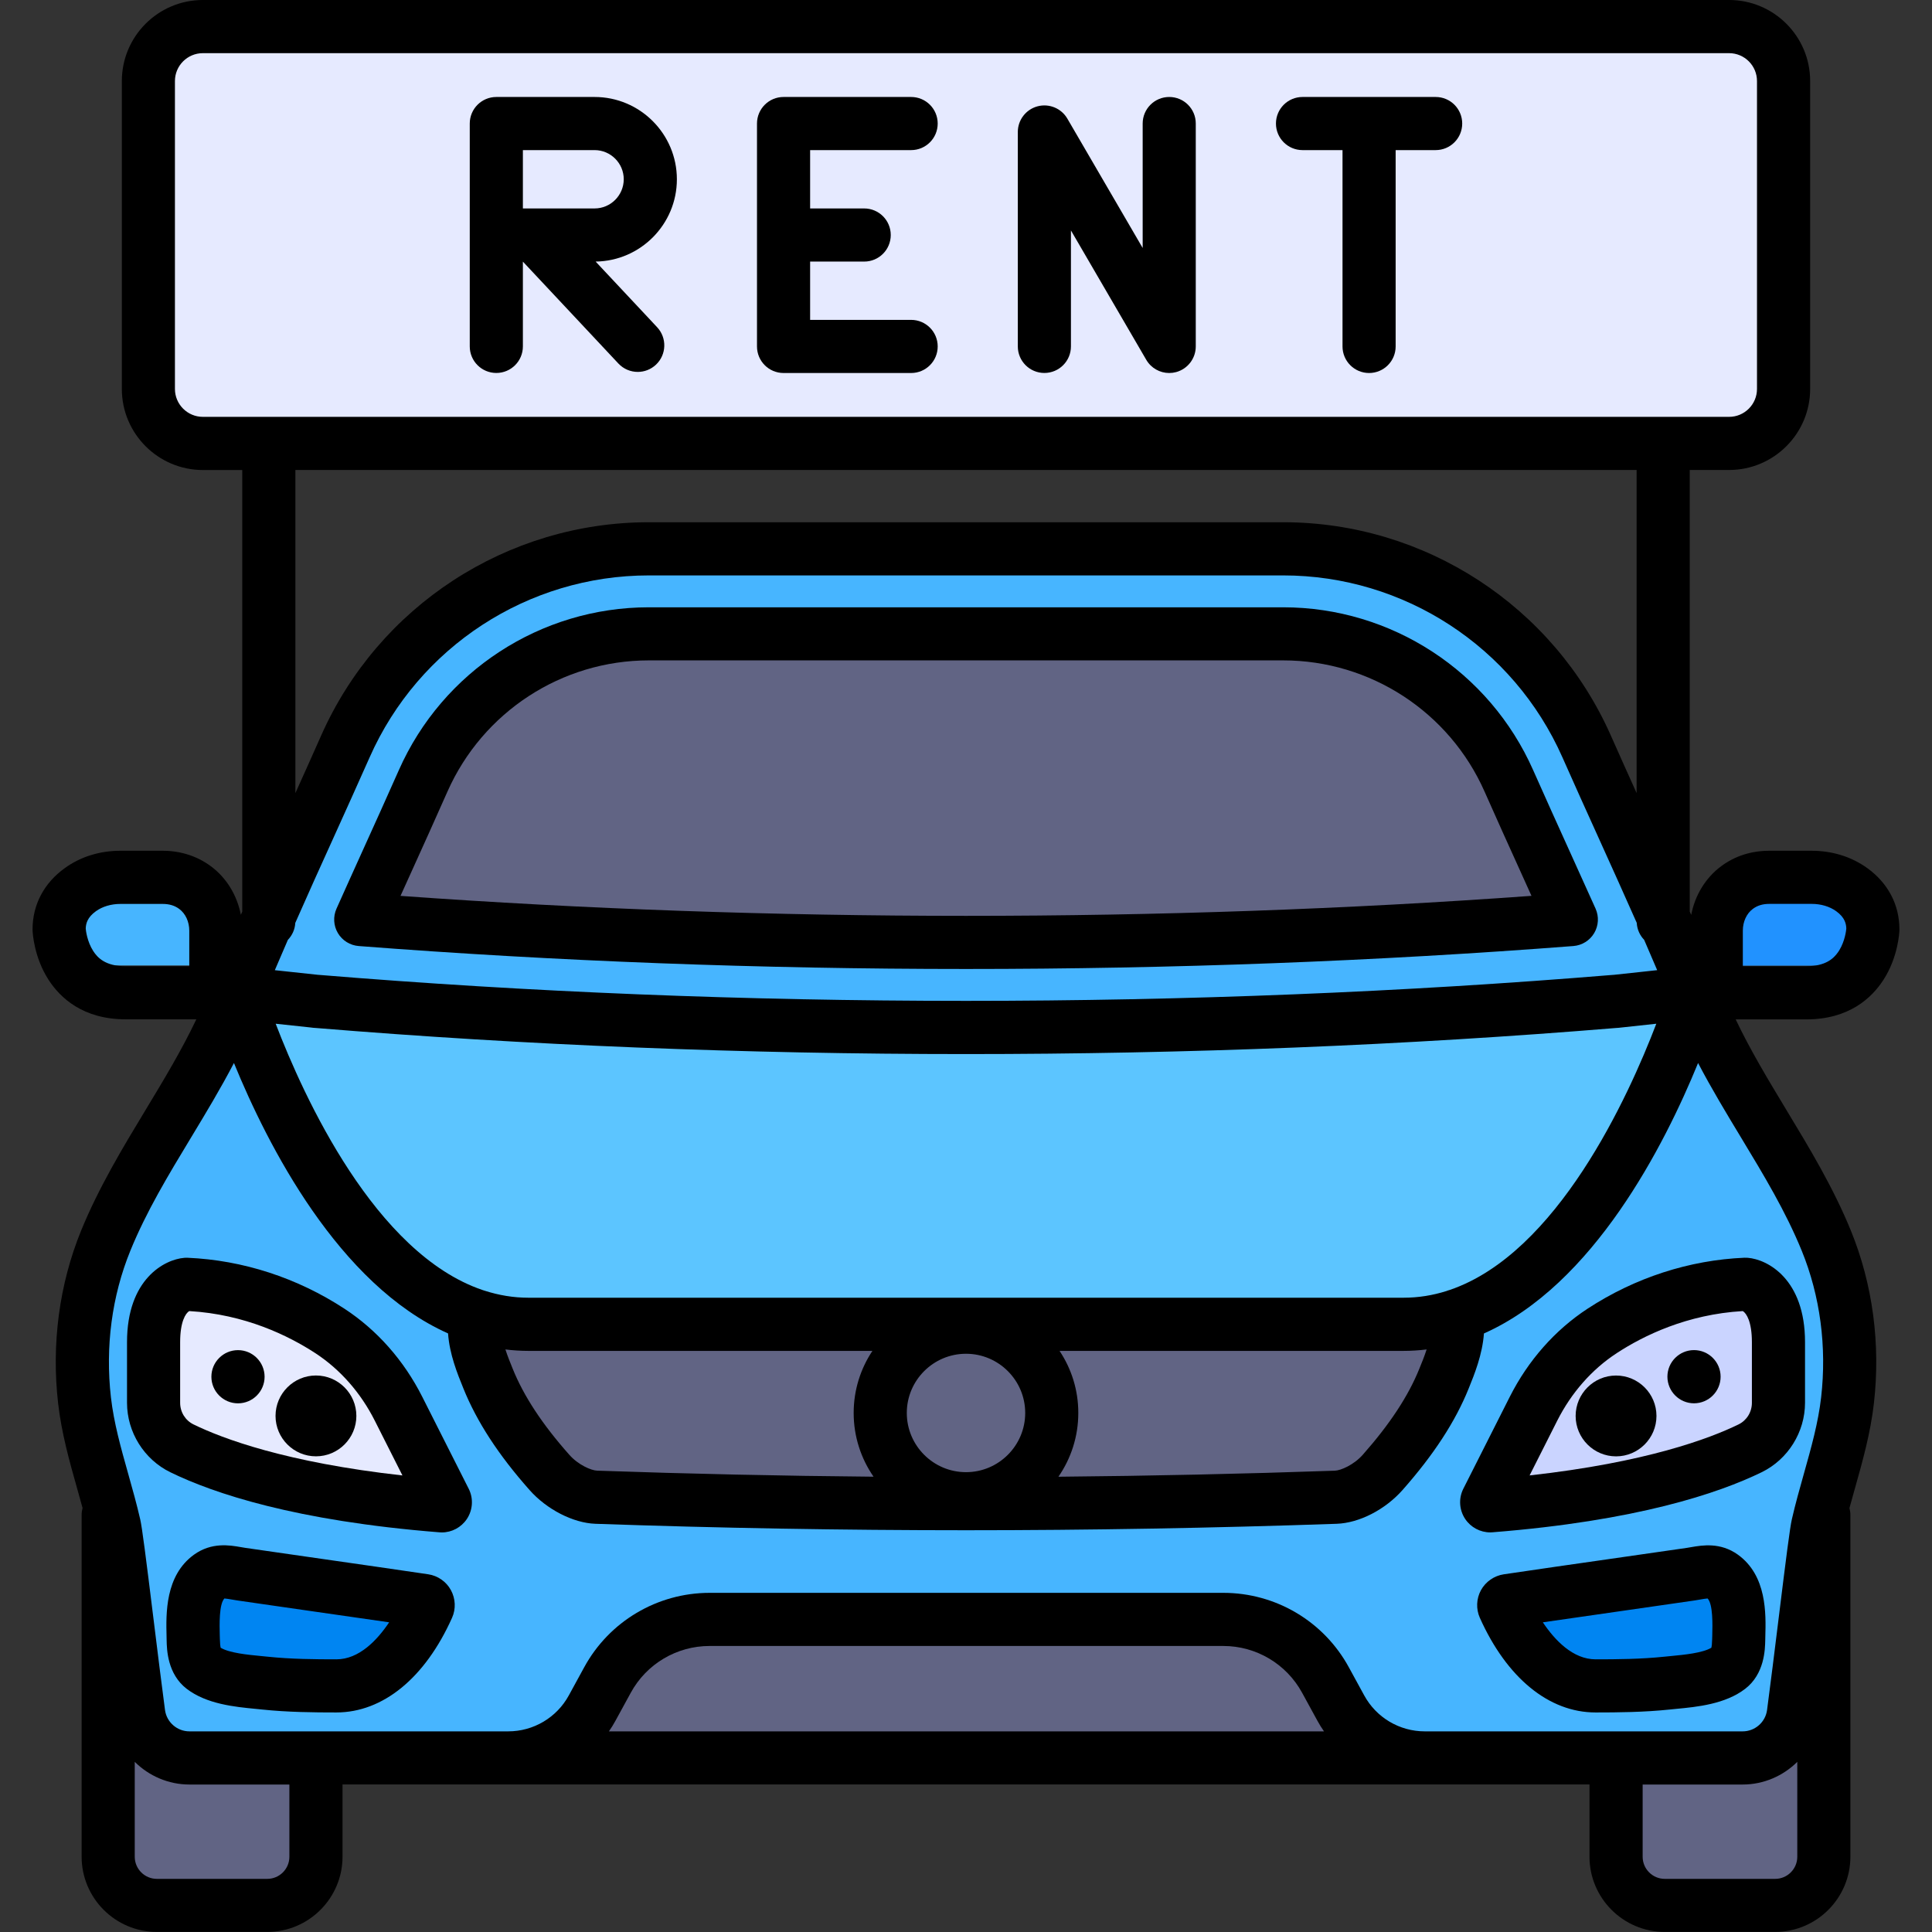 <svg id="Layer_1" enable-background="new 0 0 512 512" viewBox="0 0 512 512" xmlns="http://www.w3.org/2000/svg"><rect x="0" y="0" width="512" height="512" fill="#333333" stroke="none"/><g><path d="m458.24 117.51h-404.48c-7.97 0-14.44-6.46-14.44-14.44v-81.6c0-7.97 6.46-14.44 14.44-14.44h404.47c7.97 0 14.44 6.46 14.44 14.44v81.6c0 7.98-6.46 14.44-14.43 14.44z" fill="#e6eaff"/><path d="m470.44 504.96h-29.26c-7.13 0-12.9-5.78-12.9-12.9v-90.56c0-7.13 5.78-12.9 12.9-12.9h29.26c7.13 0 12.9 5.78 12.9 12.9v90.56c0 7.12-5.78 12.9-12.9 12.9z" fill="#616484"/><path d="m70.83 504.96h-29.26c-7.13 0-12.9-5.78-12.9-12.9v-90.56c0-7.13 5.78-12.9 12.9-12.9h29.26c7.13 0 12.9 5.78 12.9 12.9v90.56c0 7.12-5.78 12.9-12.9 12.9z" fill="#616484"/><path d="m30.29 404.21c.8 3.51 4.13 32.41 6.46 49.89.9 6.74 6.65 11.78 13.45 11.78h411.61c6.8 0 12.55-5.03 13.45-11.78 2.33-17.48 5.65-46.39 6.46-49.89 2.54-11.06 6.6-21.77 7.9-33.09 1.64-14.34-.16-28.92-5.61-42.3-8.98-22.02-24.61-40.61-33.48-62.7-9.27-23.08-19.97-45.54-30.03-68.27-14.09-31.84-45.6-52.4-80.42-52.4h-168.14c-34.82 0-66.33 20.56-80.42 52.4-10.06 22.74-20.76 45.2-30.03 68.27-8.87 22.09-24.51 40.67-33.48 62.7-5.46 13.39-7.25 27.96-5.61 42.3 1.29 11.32 5.35 22.03 7.89 33.09z" fill="#47b5ff"/><path d="m355.33 452.66-4.05-7.4c-5.39-9.92-15.79-16.09-27.09-16.09h-136.12c-11.3 0-21.7 6.17-27.09 16.09l-4.05 7.4c-4.44 8.15-12.98 13.22-22.25 13.22h242.9c-9.28 0-17.82-5.07-22.25-13.22z" fill="#616484"/><path d="m394.09 397.7 12.31-24.37c4.2-8.32 10.39-15.52 18.19-20.62 8.79-5.74 21.67-11.66 38.03-12.36 0 0 8.7.7 8.7 15.32v16.07c0 5.14-2.91 9.83-7.53 12.08-9.88 4.82-30.63 12.2-68.78 15.23-.73.07-1.25-.7-.92-1.35z" fill="#cad4ff"/><path d="m117.92 397.7-12.31-24.37c-4.2-8.32-10.39-15.52-18.19-20.62-8.79-5.74-21.67-11.66-38.03-12.36 0 0-8.7.7-8.7 15.32v16.07c0 5.14 2.91 9.83 7.53 12.08 9.88 4.82 30.63 12.2 68.78 15.23.72.07 1.25-.7.92-1.35z" fill="#e6eaff"/><path d="m490.73 235.77c-3.07-2.22-6.83-3.27-10.62-3.27h-11.19c-3.7 0-6.49 1.15-8.59 2.71-3.57 2.65-5.5 6.98-5.5 11.43v9.26h38.36c2.97-4.57 3.15-9.64 3.15-9.64-.01-5.07-2.71-8.39-5.61-10.49z" fill="#2192ff"/><path d="m57.19 246.65c0-4.45-1.93-8.78-5.51-11.43-2.08-1.56-4.88-2.71-8.59-2.71h-11.18c-3.79 0-7.55 1.05-10.62 3.27-2.92 2.1-5.62 5.42-5.62 10.5 0 0 .18 5.02 3.11 9.57h38.41z" fill="#47b5ff"/><path d="m435.33 264.6-6.53.7-.64.07h-.19c-54.66 4.51-112.34 6.91-171.95 6.91s-117.3-2.4-171.96-6.91h-.19l-.64-.07-6.53-.7-13.97-1.5s26.57 87.85 77.34 87.85h231.93c50.77 0 77.32-87.85 77.32-87.85z" fill="#5cc5ff"/><path d="m386.04 348.63c-4.47 1.5-9.16 2.32-14.07 2.32h-231.93c-4.93 0-9.62-.82-14.09-2.32-1.03 5.57 1.26 11.49 3.37 16.69 3.7 9.19 9.71 17.47 16.27 24.87 3.36 3.81 8.51 6.44 12.41 6.58 32.7 1.14 65.33 1.71 98 1.71s65.3-.57 97.98-1.71c3.91-.13 9.05-2.77 12.42-6.58 6.55-7.4 12.57-15.69 16.27-24.87 2.13-5.2 4.39-11.1 3.37-16.69z" fill="#616484"/><path d="m399.55 424.17c-.79.12-1.26.95-.94 1.68 4.38 9.78 12.62 20.92 24.24 20.92 6.32 0 12.66-.08 18.95-.74 5-.52 12.25-.86 16.41-4.06 2.23-1.71 2.51-4.85 2.56-7.44.11-5.31.65-13.23-4.33-16.82-2.65-1.91-5.44-.99-8.39-.56-16.15 2.37-32.33 4.63-48.5 7.02z" fill="#0085f2"/><path d="m112.45 424.17c.79.12 1.26.95.94 1.68-4.38 9.78-12.62 20.92-24.24 20.92-6.32 0-12.66-.08-18.95-.74-5-.52-12.25-.86-16.41-4.06-2.23-1.71-2.51-4.85-2.56-7.44-.11-5.31-.65-13.23 4.33-16.82 2.65-1.91 5.44-.99 8.39-.56 16.16 2.37 32.34 4.63 48.5 7.02z" fill="#0085f2"/><path d="m256.01 249.76c-54.48 0-108.4-2.04-160.42-6.06 2.35-5.26 4.72-10.49 7.06-15.66 3.12-6.89 6.34-14.01 9.47-21.08 10.47-23.68 33.95-38.98 59.81-38.98h168.12c25.86 0 49.34 15.3 59.81 38.98 3.13 7.08 6.36 14.2 9.48 21.09 2.34 5.17 4.71 10.4 7.06 15.66-52.01 4.01-105.92 6.05-160.39 6.05z" fill="#616484"/><g><path d="m241.46 39.78c3.89 0 7.04-3.15 7.04-7.04s-3.15-7.04-7.04-7.04h-33.81c-3.89 0-7.04 3.15-7.04 7.04v59.07c0 3.89 3.15 7.04 7.04 7.04h33.81c3.89 0 7.04-3.15 7.04-7.04s-3.15-7.04-7.04-7.04h-26.77v-15.45h14.33c3.89 0 7.04-3.15 7.04-7.04s-3.15-7.04-7.04-7.04h-14.33v-15.46z"/><path d="m309.86 25.7c-3.89 0-7.04 3.15-7.04 7.04v32.98l-19.96-34.28c-1.6-2.75-4.85-4.08-7.92-3.26-3.07.83-5.21 3.62-5.21 6.8v56.82c0 3.89 3.15 7.04 7.04 7.04s7.04-3.15 7.04-7.04v-30.73l19.96 34.28c1.28 2.2 3.62 3.5 6.08 3.5.61 0 1.23-.08 1.83-.24 3.07-.83 5.21-3.62 5.21-6.8v-59.07c.01-3.89-3.14-7.04-7.03-7.04z"/><path d="m179.38 47.51c0-12.02-9.78-21.81-21.81-21.81h-26.04c-3.89 0-7.04 3.15-7.04 7.04v29.53 29.53c0 3.89 3.15 7.04 7.04 7.04s7.04-3.15 7.04-7.04v-22.47l25.3 27c1.39 1.48 3.26 2.23 5.14 2.23 1.73 0 3.45-.63 4.81-1.9 2.84-2.66 2.98-7.11.32-9.95l-16.29-17.39c11.89-.16 21.53-9.88 21.53-21.81zm-21.81 7.73h-19v-15.46h19c4.26 0 7.73 3.47 7.73 7.73-.01 4.26-3.47 7.73-7.73 7.73z"/><path d="m380.47 25.7h-35.29c-3.89 0-7.04 3.15-7.04 7.04s3.15 7.04 7.04 7.04h10.6v52.03c0 3.89 3.15 7.04 7.04 7.04s7.04-3.15 7.04-7.04v-52.03h10.6c3.89 0 7.04-3.15 7.04-7.04s-3.14-7.04-7.03-7.04z"/><path d="m460.57 412.01c-4.64-3.34-9.46-2.5-12.34-2.01-.39.07-.79.14-1.19.2-6.92 1.01-13.85 2-20.78 2.99-9.25 1.32-18.5 2.65-27.75 4.02-2.54.38-4.8 1.95-6.04 4.2-1.23 2.25-1.34 4.99-.3 7.32 7.14 15.94 18.32 25.09 30.67 25.09 5.94 0 12.85-.06 19.69-.78.54-.06 1.11-.11 1.7-.17 5.47-.52 12.97-1.24 18.27-5.32 5.12-3.94 5.26-10.43 5.31-12.87l.02-.98c.17-6.04.43-16.15-7.26-21.69zm-6.8 21.34-.03 1.04c-.03 1.28-.12 1.94-.2 2.27-2.3 1.4-7.28 1.88-10.64 2.2-.63.06-1.24.12-1.82.18-6.17.65-12.64.7-18.22.7-6.02 0-10.82-5.07-13.99-9.81 6.47-.94 12.93-1.87 19.4-2.79 6.94-.99 13.88-1.99 20.81-3 .53-.08 1.05-.17 1.56-.26.59-.1 1.43-.25 1.89-.27 1.45 1.49 1.31 7.02 1.24 9.74z"/><path d="m113.48 417.2c-9.25-1.37-18.5-2.69-27.76-4.02-6.92-.99-13.85-1.98-20.77-2.99-.4-.06-.8-.13-1.19-.2-2.88-.5-7.7-1.33-12.34 2.01-7.69 5.54-7.43 15.66-7.28 21.7l.02.98c.05 2.44.19 8.93 5.31 12.87 5.3 4.07 12.79 4.79 18.27 5.32.59.06 1.16.11 1.7.17 6.84.72 13.75.78 19.69.78 12.36 0 23.53-9.14 30.67-25.09 1.05-2.34.93-5.07-.3-7.32-1.22-2.26-3.47-3.83-6.02-4.21zm-24.33 22.54c-5.58 0-12.05-.05-18.22-.7-.58-.06-1.19-.12-1.82-.18-3.36-.32-8.34-.8-10.64-2.2-.08-.34-.17-1-.2-2.27l-.03-1.04c-.07-2.72-.21-8.24 1.23-9.74.47.03 1.31.17 1.89.27.52.09 1.04.18 1.56.26 6.93 1.01 13.87 2 20.8 3 6.47.93 12.94 1.85 19.41 2.79-3.17 4.73-7.96 9.81-13.98 9.81z"/><path d="m494.85 230.06c-4.17-3.01-9.27-4.6-14.75-4.6h-11.19c-4.82 0-9.12 1.38-12.79 4.1-4.13 3.07-6.94 7.71-7.93 12.89-.13-.29-.26-.59-.39-.88v-117.02h10.43c11.84 0 21.48-9.63 21.48-21.48v-81.6c0-11.84-9.63-21.47-21.47-21.47h-404.48c-11.84 0-21.47 9.63-21.47 21.48v81.6c0 11.84 9.63 21.48 21.48 21.48h10.43v117.03c-.12.28-.25.57-.37.85-1-5.18-3.81-9.81-7.93-12.86-3.6-2.69-8.03-4.12-12.8-4.12h-11.19c-5.48 0-10.58 1.59-14.73 4.59-5.52 3.96-8.55 9.72-8.55 16.22v.25c.03.71.36 7.12 4.23 13.13 3.08 4.78 9.12 10.48 20.42 10.48h18.75c-3.85 8.1-8.51 15.85-13.41 23.95-6.13 10.14-12.46 20.63-17.13 32.06-5.78 14.18-7.89 30.01-6.09 45.76.9 7.86 2.99 15.3 5.02 22.49.5 1.79.99 3.52 1.46 5.25-.16.59-.25 1.2-.25 1.84v90.56c0 11 8.95 19.94 19.94 19.94h29.26c11 0 19.94-8.95 19.94-19.94v-19.14h330.46v19.14c0 11 8.95 19.94 19.94 19.94h29.26c11 0 19.94-8.95 19.94-19.94v-90.54c0-.64-.09-1.26-.25-1.84.47-1.72.95-3.46 1.46-5.25 2.03-7.19 4.12-14.63 5.02-22.49 1.8-15.75-.31-31.58-6.09-45.76-4.66-11.44-11-21.92-17.13-32.06-4.89-8.1-9.56-15.85-13.41-23.95h18.74c11.25 0 17.29-5.66 20.37-10.4.03-.04.05-.08.08-.12 3.84-6 4.17-12.38 4.2-13.09 0-.08 0-.17 0-.25.01-6.51-3.02-12.27-8.51-16.23zm-461.57 26c-5.37 0-7.46-2.3-8.57-4.02-1.62-2.52-1.95-5.44-1.99-5.94.03-1.31.41-2.97 2.7-4.62 1.73-1.25 4.04-1.93 6.5-1.93h11.18c1.76 0 3.19.43 4.4 1.33 1.67 1.24 2.66 3.39 2.66 5.77v9.2.21zm20.48-145.59c-4.08 0-7.4-3.32-7.4-7.39v-81.6c0-4.08 3.32-7.39 7.4-7.39h404.47c4.08 0 7.39 3.32 7.39 7.39v81.6c0 4.08-3.32 7.39-7.39 7.39zm227.03 247.53h91.18c2.07 0 4.1-.14 6.1-.38-.58 1.8-1.29 3.55-1.92 5.08-2.92 7.25-7.83 14.72-15.01 22.84-2.36 2.66-5.81 4.16-7.4 4.21-24.3.85-48.84 1.38-73.25 1.6 3.32-4.8 5.27-10.62 5.27-16.89.01-6.09-1.83-11.75-4.97-16.46zm91.18-14.09h-231.93c-4.03 0-7.89-.67-11.6-1.86-.19-.07-.39-.14-.59-.19-28.43-9.67-47.31-51.06-54.79-70.56l9.33 1 .64.08c.24.03.47.04.71.05 55.66 4.58 113.61 6.91 172.26 6.91 58.64 0 116.59-2.32 172.25-6.91.24 0 .47-.02.71-.05l9.98-1.08c-7.45 19.48-26.26 60.8-54.68 70.53-.32.08-.64.19-.94.31-3.62 1.14-7.41 1.77-11.35 1.77zm-100.28 30.54c0 8.65-7.04 15.69-15.69 15.69s-15.69-7.04-15.69-15.69 7.04-15.69 15.69-15.69 15.69 7.04 15.69 15.69zm-40.19 16.89c-24.4-.21-48.94-.75-73.25-1.6-1.59-.05-5.03-1.54-7.38-4.21-7.17-8.08-12.08-15.55-15.02-22.85-.62-1.52-1.33-3.27-1.91-5.06 2 .24 4.03.38 6.1.38h91.16c-3.14 4.72-4.97 10.37-4.97 16.45 0 6.27 1.95 12.08 5.27 16.89zm203.08-133.74-6.6.71-.28.03c-.11 0-.22.01-.33.02-55.36 4.57-113.02 6.88-171.37 6.88-58.36 0-116.02-2.32-171.38-6.88-.11-.01-.22-.02-.33-.02l-11.46-1.23c1.14-2.68 2.29-5.37 3.46-8.04 1.14-1.18 1.87-2.75 1.96-4.49 3.37-7.66 6.81-15.26 10.2-22.73 3.13-6.92 6.37-14.08 9.51-21.16 12.95-29.28 41.99-48.2 73.98-48.2h168.13c31.98 0 61.02 18.92 73.98 48.2 3.13 7.08 6.37 14.23 9.5 21.15 3.38 7.47 6.82 15.07 10.2 22.72.1 1.75.83 3.33 1.97 4.51 1.16 2.67 2.32 5.35 3.45 8.03zm-356.3-47.42v-85.63h355.44v85.62c-2.27-5.03-4.57-10.13-6.8-15.18-15.21-34.38-49.3-56.59-86.85-56.59h-168.13c-37.55 0-71.65 22.21-86.86 56.59-2.23 5.05-4.53 10.16-6.8 15.19zm-1.59 281.88c0 3.23-2.63 5.86-5.86 5.86h-29.26c-3.23 0-5.86-2.63-5.86-5.86v-25.15c3.75 3.72 8.9 6.01 14.49 6.01h26.49zm84.68-33.23c.62-.9 1.21-1.83 1.73-2.8l4.05-7.41c4.16-7.66 12.18-12.42 20.91-12.42h136.12c8.73 0 16.74 4.76 20.91 12.43l4.04 7.39c.53.98 1.12 1.91 1.74 2.81zm314.93 33.23c0 3.23-2.63 5.86-5.86 5.86h-29.26c-3.23 0-5.86-2.63-5.86-5.86v-19.14h26.49c5.6 0 10.74-2.29 14.49-6.01zm-14.96-190.69c6.12 10.12 11.89 19.68 16.14 30.09 4.89 12 6.67 25.44 5.14 38.85-.77 6.73-2.62 13.31-4.58 20.27-1.1 3.91-2.24 7.94-3.18 12.05-.51 2.22-1.47 9.77-3.53 26.47-1.04 8.41-2.11 17.1-3.04 24.07-.43 3.23-3.21 5.66-6.47 5.66h-84.23c-6.71 0-12.87-3.66-16.07-9.55l-4.04-7.39c-6.63-12.2-19.38-19.77-33.28-19.77h-136.13c-13.89 0-26.65 7.58-33.27 19.76l-4.05 7.41c-3.2 5.88-9.36 9.54-16.07 9.54h-84.48c-3.26 0-6.04-2.43-6.47-5.66-.93-6.97-2-15.66-3.04-24.07-2.06-16.69-3.02-24.24-3.53-26.46-.94-4.1-2.08-8.14-3.18-12.05-1.96-6.96-3.81-13.54-4.58-20.27-1.53-13.41.25-26.85 5.14-38.85 4.24-10.41 10.02-19.97 16.14-30.09 3.85-6.37 7.78-12.88 11.32-19.67 8.92 21.81 27.73 58.74 56.74 71.66.39 5.52 2.45 10.61 4.07 14.59 3.55 8.8 9.28 17.61 17.52 26.9 4.54 5.15 11.56 8.75 17.44 8.96 32.62 1.14 65.68 1.71 98.24 1.71 32.57 0 65.62-.58 98.23-1.71 5.97-.21 12.82-3.72 17.45-8.95 8.26-9.34 14-18.15 17.52-26.89 1.53-3.77 3.64-8.97 4.05-14.6 29.02-12.9 47.84-49.85 56.75-71.67 3.55 6.79 7.48 13.29 11.33 19.66zm26.1-49.55c-.12.17-.23.34-.34.52-1.16 1.67-3.3 3.71-8.37 3.71h-16.86c0-.05 0-.1 0-.15v-9.26c0-2.38.99-4.54 2.66-5.78 1.22-.9 2.61-1.32 4.39-1.32h11.19c2.47 0 4.77.69 6.5 1.94 2.28 1.64 2.65 3.32 2.68 4.62-.05.5-.35 3.26-1.85 5.72z"/><path d="m111.9 370.16c-4.86-9.63-11.99-17.7-20.62-23.34-12.56-8.21-26.94-12.87-41.58-13.5-.29-.01-.57-.01-.86.02-5.25.42-15.18 5.63-15.18 22.34v16.07c0 7.78 4.51 15.01 11.48 18.41 11.46 5.59 33.13 12.89 71.31 15.92.21.02.42.03.63.03 2.64 0 5.14-1.32 6.63-3.54 1.6-2.39 1.8-5.47.5-8.03zm-60.59 7.34c-2.2-1.07-3.57-3.28-3.57-5.75v-16.07c0-5.41 1.44-7.65 2.41-8.23 14.8.86 26.31 6.52 33.43 11.16 6.56 4.29 12.01 10.47 15.75 17.9l7.32 14.5c-30.87-3.44-47.72-9.79-55.34-13.51z"/><path d="m63.07 357.8c-3.89 0-7.05 3.16-7.05 7.05s3.16 7.05 7.05 7.05 7.05-3.16 7.05-7.05c-.01-3.89-3.16-7.05-7.05-7.05z"/><path d="m83.73 364.52c-5.91 0-10.71 4.81-10.71 10.71 0 5.91 4.81 10.71 10.71 10.71 5.91 0 10.71-4.81 10.71-10.71s-4.8-10.71-10.71-10.71z"/><path d="m400.11 370.16-12.31 24.37c-1.3 2.57-1.1 5.64.5 8.03 1.49 2.22 3.99 3.54 6.63 3.54.21 0 .42-.01.63-.03 38.18-3.03 59.85-10.33 71.31-15.92 6.97-3.4 11.48-10.63 11.48-18.41v-16.07c0-16.71-9.93-21.92-15.18-22.34-.29-.02-.57-.03-.86-.02-14.64.62-29.02 5.29-41.58 13.5-8.63 5.65-15.76 13.72-20.62 23.35zm28.32-11.55c7.11-4.65 18.63-10.3 33.43-11.16.97.58 2.41 2.82 2.41 8.23v16.07c0 2.47-1.37 4.68-3.57 5.75-7.63 3.72-24.48 10.07-55.34 13.5l7.32-14.5c3.75-7.42 9.19-13.61 15.75-17.89z"/><path d="m448.93 371.89c3.89 0 7.05-3.16 7.05-7.05s-3.16-7.05-7.05-7.05-7.05 3.16-7.05 7.05c.01 3.89 3.17 7.05 7.05 7.05z"/><path d="m415.73 225.06c-3.1-6.85-6.31-13.93-9.42-20.95-11.6-26.22-37.6-43.17-66.25-43.17h-168.12c-28.65 0-54.65 16.95-66.25 43.17-3.11 7.02-6.31 14.1-9.45 21.02-2.34 5.18-4.72 10.42-7.07 15.69-.93 2.09-.79 4.51.38 6.47 1.17 1.97 3.23 3.24 5.51 3.42 52.19 4.03 106.34 6.08 160.96 6.08 54.61 0 108.76-2.05 160.94-6.08 2.28-.18 4.34-1.45 5.51-3.42s1.31-4.38.38-6.47c-2.37-5.27-4.74-10.51-7.12-15.76zm-159.72 17.65c-50.78 0-101.14-1.78-149.87-5.29.99-2.19 1.98-4.37 2.97-6.56 3.11-6.87 6.33-13.98 9.46-21.06 9.35-21.13 30.3-34.79 53.37-34.79h168.12c23.08 0 44.03 13.65 53.37 34.78 3.13 7.08 6.35 14.19 9.5 21.14.97 2.15 1.95 4.31 2.93 6.48-48.72 3.53-99.08 5.3-149.85 5.3z"/><path d="m428.27 385.95c5.91 0 10.71-4.81 10.71-10.71 0-5.91-4.81-10.71-10.71-10.71s-10.71 4.81-10.71 10.71 4.81 10.71 10.71 10.71z"/></g></g></svg>